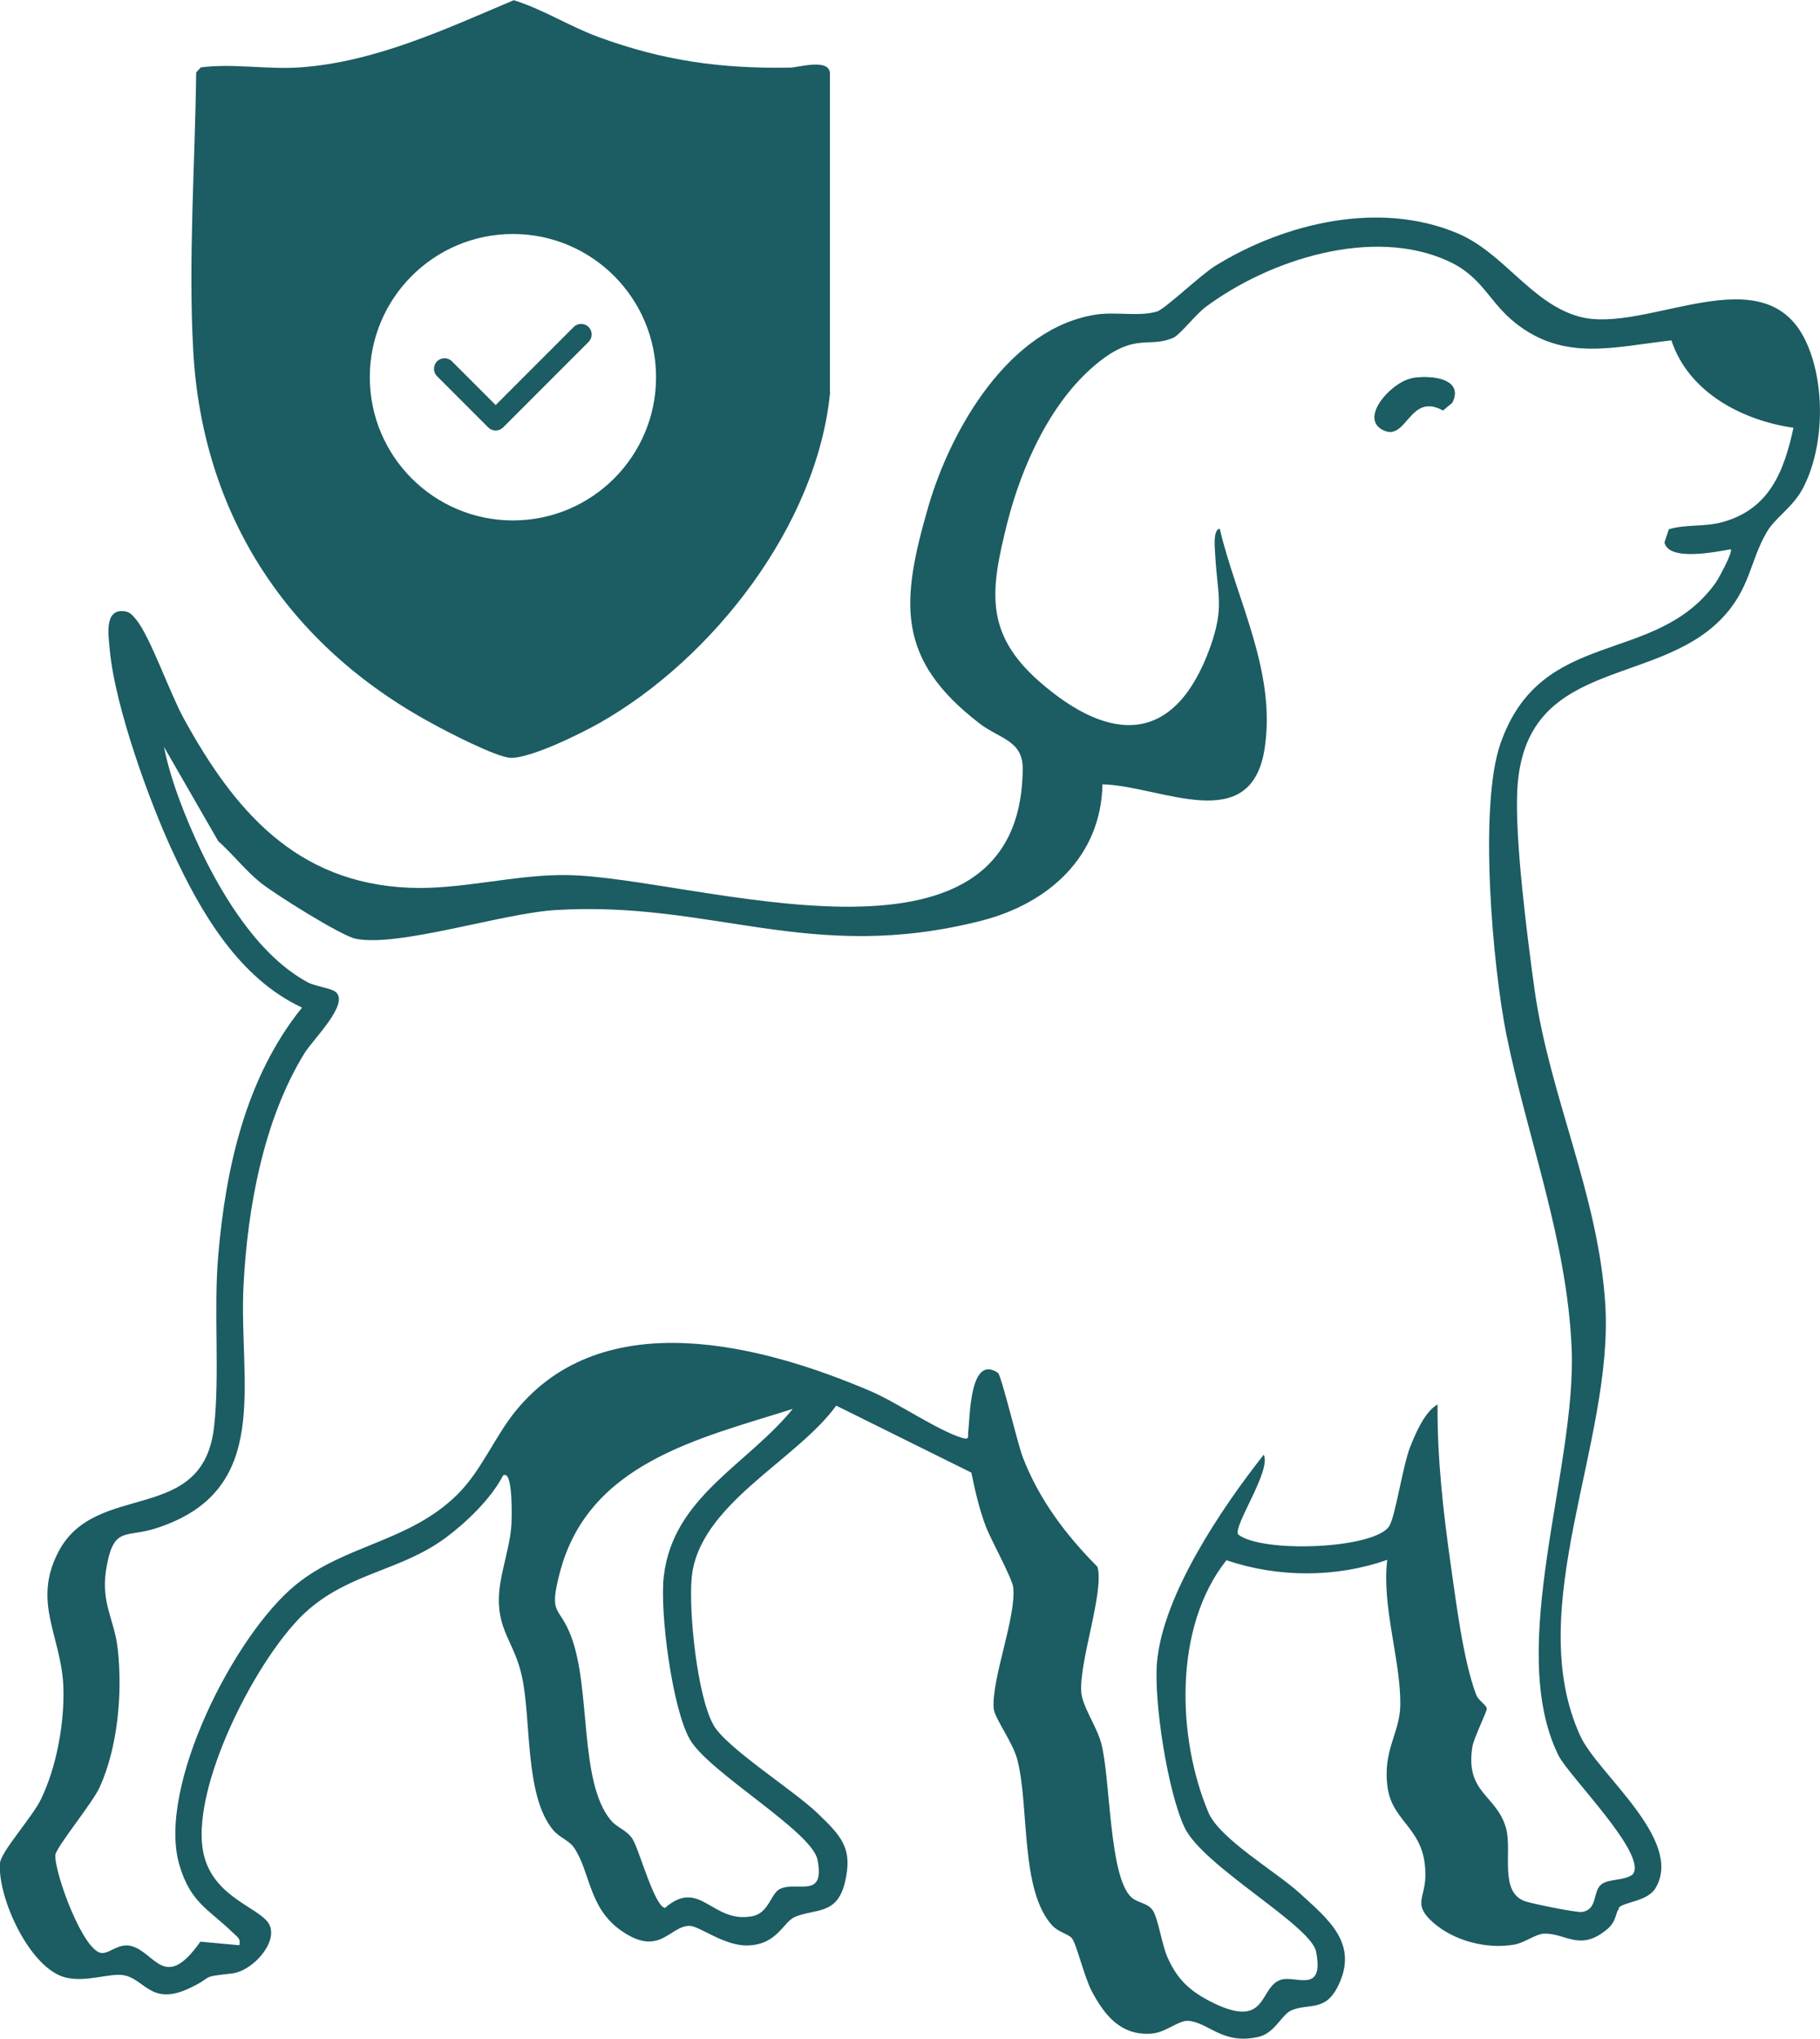 <svg id="Layer_1" data-name="Layer 1" xmlns="http://www.w3.org/2000/svg" viewBox="0 0 86.47 96.8">
  <defs>
    <style>
      .cls-1 {
        fill: none;
        stroke: #1c5c63;
        stroke-linecap: round;
        stroke-linejoin: round;
      }

      .cls-2 {
        fill: #1c5c63;
      }
    </style>
  </defs>
  <g>
    <path class="cls-2" d="M76.91,90.64c-.16.18-.1.57-.54.95-1.3,1.1-1.98.19-3,.22-.41.01-.94.44-1.43.52-1.28.23-2.85-.17-3.84-1.04s-.4-1.15-.38-2.19c.05-2.29-1.54-2.52-1.79-4.2-.26-1.82.59-2.59.6-3.97.02-2.1-.89-4.67-.62-6.87-2.44.86-5.2.85-7.64.02-2.51,3.15-2.36,8.4-.86,11.97.53,1.26,3.21,2.81,4.33,3.83,1.37,1.25,2.83,2.4,1.83,4.42-.62,1.25-1.39.79-2.23,1.16-.45.2-.77,1.07-1.54,1.25-1.72.4-2.4-.71-3.36-.76-.48-.02-1.05.57-1.78.61-1.41.08-2.17-.86-2.78-2-.36-.67-.72-2.22-.95-2.53-.15-.19-.66-.3-.94-.61-1.53-1.68-1.08-5.62-1.65-7.85-.21-.84-1.1-2-1.13-2.46-.1-1.42,1.08-4.34.93-5.74-.05-.43-1.04-2.23-1.29-2.86-.32-.84-.52-1.71-.7-2.59l-6.42-3.18c-1.92,2.64-6.56,4.7-6.87,8.2-.14,1.6.26,5.55,1.03,6.95.59,1.08,3.83,3.12,4.95,4.2s1.7,1.65,1.3,3.3c-.38,1.55-1.4,1.22-2.36,1.62-.58.24-.83,1.31-2.24,1.36-1.12.04-2.31-.93-2.78-.93-.96,0-1.42,1.52-3.27.21-1.54-1.09-1.44-2.8-2.23-3.94-.23-.33-.69-.47-.98-.82-1.36-1.63-1.03-5.2-1.48-7.28-.36-1.68-1.24-2.22-1.08-4.05.09-1.01.52-2.14.58-3.2.01-.21.09-2.63-.4-2.3-.57,1.1-1.74,2.22-2.72,2.95-2.13,1.57-4.47,1.64-6.53,3.42-2.36,2.04-5.75,8.62-4.95,11.7.53,2.04,2.75,2.47,3.11,3.28.38.85-.82,2.18-1.79,2.29-1.62.18-.77.12-2.06.72-1.81.83-2.08-.48-3.11-.64-.64-.1-1.74.34-2.7.12-1.73-.39-3.28-3.83-3.15-5.44.05-.55,1.55-2.2,1.95-3.04.74-1.53,1.12-3.62,1.06-5.33-.09-2.4-1.49-3.99-.24-6.4,1.78-3.43,6.87-1.23,7.4-5.94.28-2.48-.03-5.54.2-8.16.36-4.16,1.31-8.44,3.98-11.75-2.99-1.39-4.8-4.5-6.14-7.39-1.14-2.45-2.74-6.91-2.99-9.55-.06-.69-.29-1.98.66-1.88.3.02.43.21.6.41.66.81,1.61,3.53,2.26,4.7,2.4,4.37,5.34,7.79,10.69,8.02,2.48.11,5.07-.65,7.57-.6,6.02.11,21.54,5.58,21.59-5.07,0-1.33-1.12-1.41-2.05-2.13-3.98-3.06-3.75-5.76-2.43-10.31,1.07-3.67,3.85-8.51,8.01-9.11.91-.13,2.03.11,2.85-.14.39-.12,2.07-1.74,2.79-2.18,3.3-2.03,7.78-3.09,11.47-1.54,2.21.92,3.51,3.33,5.79,3.96,3.2.89,8.91-3.12,10.84,1.31.87,1.99.81,4.91-.2,6.84-.48.91-1.32,1.4-1.71,2.07-.82,1.38-.78,2.73-2.2,4.17-3.18,3.23-9.32,1.83-9.66,8.06-.13,2.34.48,7.07.82,9.52.72,5.08,3.04,9.74,3.36,14.95.4,6.55-3.98,14.42-1.18,20.49.83,1.79,4.92,4.92,3.57,7.2-.38.65-1.49.65-1.75.94ZM79.42,16.16c-2.71.3-5.09,1.03-7.43-.83-1.28-1.02-1.55-2.2-3.22-2.95-3.58-1.62-8.47-.05-11.48,2.19-.46.34-1.22,1.31-1.53,1.46-1.14.51-1.76-.23-3.48,1.1-2.3,1.78-3.73,4.95-4.43,7.72-.79,3.16-1.1,5.2,1.53,7.51,3.42,2.99,6.46,2.98,8.12-1.64.68-1.91.34-2.47.24-4.32-.01-.27-.14-1.24.21-1.3.81,3.42,2.68,6.76,2.14,10.4-.63,4.27-4.92,1.81-7.71,1.74-.07,3.45-2.58,5.67-5.77,6.48-8.12,2.06-12.76-.97-20.22-.51-2.52.15-7.48,1.78-9.5,1.36-.68-.14-3.84-2.12-4.51-2.66-.72-.58-1.32-1.36-2.01-1.97l-2.58-4.48c.32,1.61,1.04,3.41,1.75,4.91,1.1,2.3,2.8,5.04,5.08,6.27.38.2,1.1.27,1.33.46.67.55-1.06,2.23-1.48,2.9-1.95,3.16-2.71,7.35-2.9,11.03-.24,4.64,1.43,9.76-4.18,11.54-1.38.44-1.95-.09-2.3,1.68-.37,1.86.35,2.56.51,4.09.22,2.07,0,4.6-.86,6.51-.35.77-2.09,2.87-2.11,3.23-.05.84,1.35,4.67,2.23,4.65.38,0,.8-.49,1.39-.33,1.13.31,1.58,2.19,3.27-.21l1.85.17c.08-.33-.11-.4-.3-.59-1.17-1.14-2.02-1.42-2.55-3.23-1.07-3.68,2.62-10.93,5.54-13.3,2.37-1.92,5.38-2.02,7.67-4.28,1.16-1.15,1.77-2.75,2.78-3.98,4.16-5.09,11.65-3.15,16.85-.93,1.28.55,3.19,1.87,4.35,2.22.38.11.26-.07.29-.29.09-.65.06-3.7,1.41-2.8.17.12.93,3.35,1.18,4,.78,2.02,2.04,3.69,3.55,5.21.34,1.13-.86,4.45-.77,5.93.04.69.73,1.63.95,2.45.45,1.7.36,6.35,1.44,7.32.29.26.76.26,1,.6.27.39.44,1.66.72,2.27.44.98,1,1.53,1.95,2.03,2.88,1.51,2.34-.7,3.46-1,.69-.19,2.03.68,1.64-1.32-.24-1.26-5.37-4.05-6.25-5.9-.8-1.69-1.47-5.99-1.31-7.84.28-3.22,3.1-7.36,5.07-9.86.38.75-1.48,3.41-1.21,3.79,1.16.9,6.52.68,7.18-.41.29-.47.63-2.85,1-3.78.27-.66.67-1.62,1.29-1.99-.02,2.55.27,5.11.63,7.64.25,1.75.6,4.57,1.21,6.16.1.25.48.48.5.64.01.15-.62,1.39-.69,1.84-.34,2.2,1.18,2.26,1.61,3.87.29,1.11-.35,3.03.92,3.45.34.11,2.42.54,2.69.5.75-.13.49-.95.9-1.3.35-.29,1.12-.17,1.51-.49.71-.95-3.04-4.65-3.54-5.65-2.52-5.13.88-13.62.63-19.34-.22-5.11-2.08-9.9-3.09-14.83-.66-3.25-1.33-10.85-.3-13.84,1.94-5.62,7.38-3.66,10.24-7.67.14-.2.83-1.47.71-1.58-.7.12-2.96.59-3.15-.33l.21-.62c.82-.25,1.68-.1,2.54-.34,2.24-.61,2.93-2.41,3.38-4.48-2.45-.35-4.99-1.69-5.8-4.15ZM37.65,66.9c-4.47,1.41-9.69,2.57-11.05,7.76-.55,2.09-.03,1.53.54,3.05.94,2.49.37,6.86,1.86,8.69.31.39.78.48,1.06.93.31.49,1.02,3.15,1.53,3.26,1.68-1.46,2.24.77,4.16.39.78-.15.88-1.09,1.3-1.29.82-.4,2.16.51,1.79-1.39-.26-1.34-5.13-4.13-6.05-5.69-.85-1.44-1.46-6.12-1.25-7.79.45-3.75,3.95-5.26,6.12-7.92Z"></path>
    <path class="cls-2" d="M67.05,17.97c-.98.2-2.42,1.91-1.34,2.44,1.13.57,1.24-1.82,2.85-.93l.44-.37c.58-1.17-1.1-1.32-1.95-1.15Z"></path>
    <path class="cls-2" d="M67.05,17.97c.85-.17,2.53-.02,1.95,1.15l-.44.37c-1.61-.89-1.71,1.49-2.85.93s.35-2.24,1.34-2.44Z"></path>
    <path class="cls-2" d="M39.44,18.62c-.61,6.31-5.57,12.66-10.96,15.71-.88.5-3.31,1.7-4.24,1.65-.68-.04-2.99-1.23-3.71-1.63-6.84-3.7-10.92-9.88-11.35-17.71-.24-4.28.09-8.92.14-13.2l.22-.24c1.53-.2,3.15.11,4.72,0,3.59-.26,6.9-1.82,10.15-3.19,1.41.44,2.64,1.24,4.03,1.75,3.08,1.13,5.84,1.51,9.11,1.45.35,0,1.88-.47,1.88.29v15.13ZM31.99,17.98c0-4.21-3.41-7.62-7.62-7.62s-7.62,3.41-7.62,7.62,3.41,7.62,7.62,7.62,7.62-3.41,7.62-7.62Z"></path>
  </g>
  <path id="primary" class="cls-1" d="M24.37,25.21h0c-4.03,0-7.3-3.27-7.3-7.3h0c0-4.03,3.27-7.3,7.3-7.3h0c4.03,0,7.3,3.27,7.3,7.3h0c0,4.03-3.27,7.3-7.3,7.3h0ZM21.12,17.51l2.43,2.43,4.06-4.06"></path>
</svg>